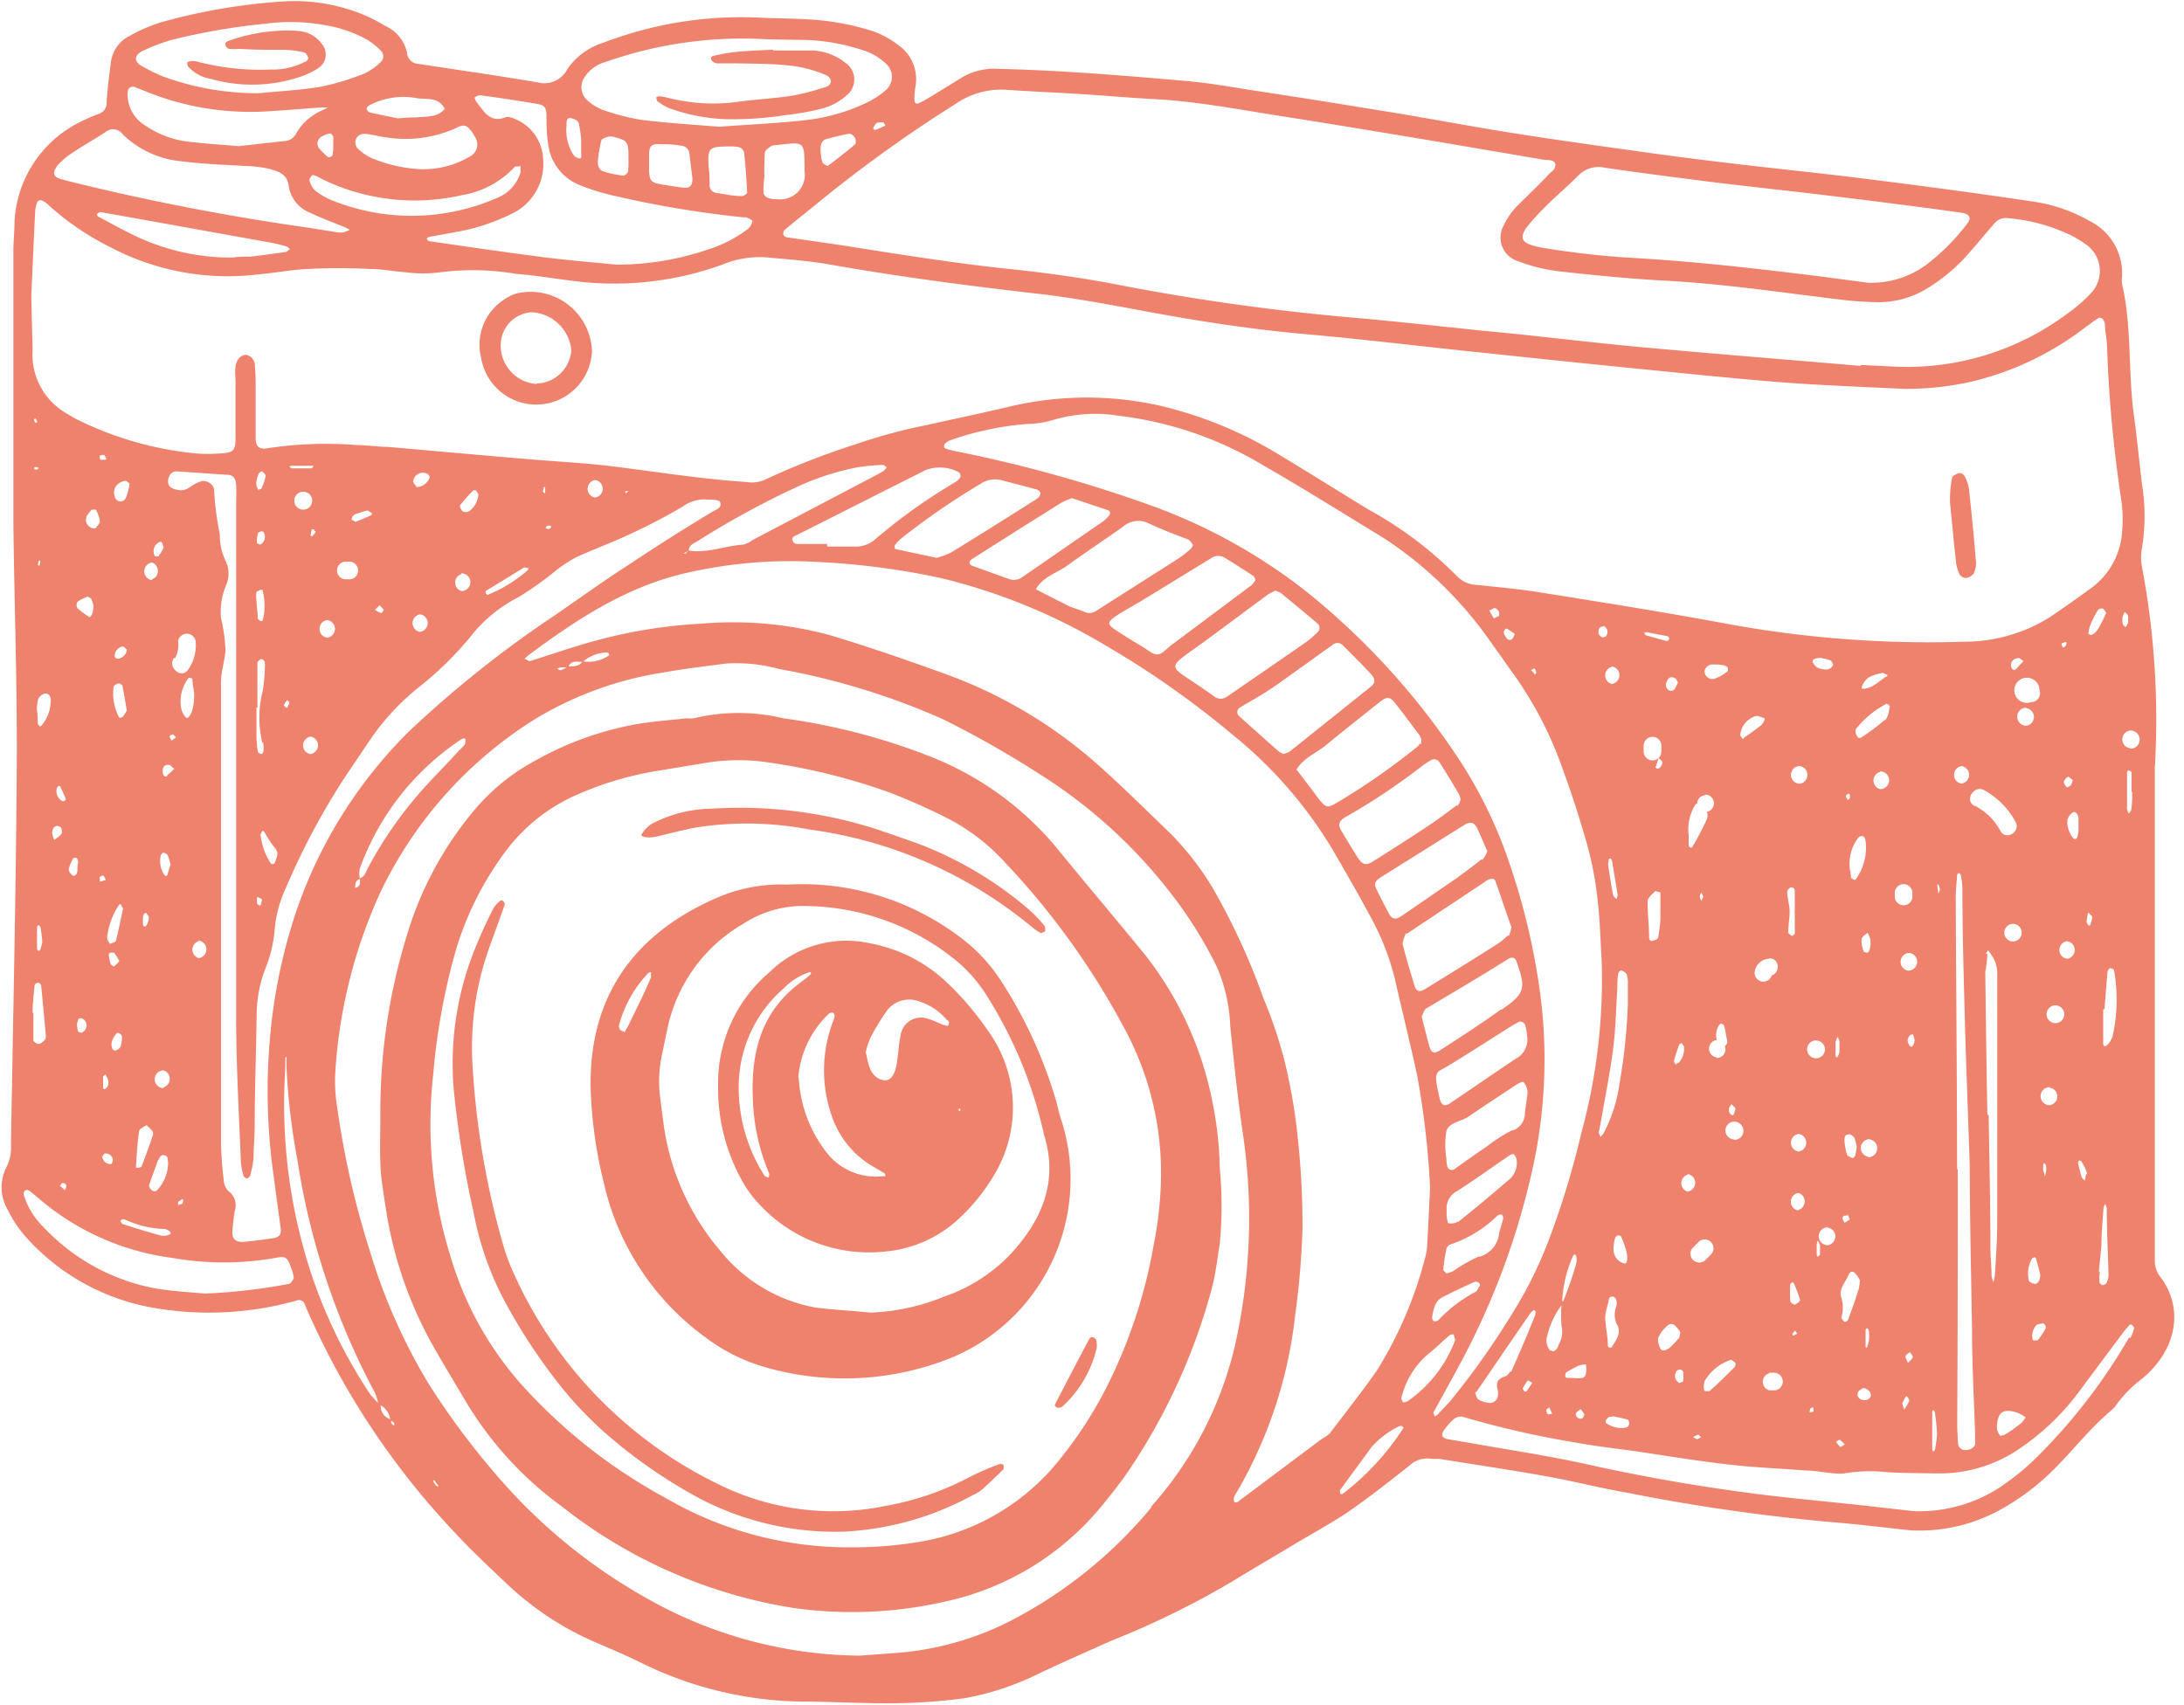 <?xml version="1.0" encoding="UTF-8" standalone="no"?><svg xmlns="http://www.w3.org/2000/svg" xmlns:xlink="http://www.w3.org/1999/xlink" data-name="Layer 1" fill="#000000" height="105.7" preserveAspectRatio="xMidYMid meet" version="1" viewBox="27.2 47.4 135.4 105.7" width="135.4" zoomAndPan="magnify"><g id="change1_1"><path d="M161.13,126.57a1.58,1.58,0,0,1-.34-1V107.24l0-8.92c0-1.09,0-2.19,0-3.28A51,51,0,0,0,160,82.58a3.18,3.18,0,0,1,0-1.23,12.44,12.44,0,0,0,0-3.9c-.18-1.44-.31-2.9-.51-4.34-.37-2.69-.11-5.43-.73-8.1a1.86,1.86,0,0,1,0-.47,3.62,3.62,0,0,0-2-3.43,9.89,9.89,0,0,0-3.38-1.19q-3-.45-6-.85t-6.05-.77c-2.48-.29-5-.55-7.46-.85-1.76-.21-3.52-.44-5.27-.69-2.58-.36-5.17-.72-7.74-1.13-2.83-.45-5.65-1-8.48-1.44q-3.63-.6-7.26-1.15c-1.39-.21-2.78-.47-4.18-.6-4-.35-7.9-.68-11.87-.77a3.88,3.88,0,0,0-2.21.52l-2,1.23c-.22.13-.45.26-.68.37s-.29-.06-.29-.22a5.12,5.12,0,0,1,.06-.78,2.56,2.56,0,0,0-1.07-2.6,5.42,5.42,0,0,0-1.64-.88,15.83,15.83,0,0,0-2.89-.62c-1.24-.14-2.5-.14-3.75-.18a23.9,23.9,0,0,0-10,1.54,4.2,4.2,0,0,0-2.22,1.63,1.61,1.61,0,0,1-1.84.83c-2.46-.42-4.94-.77-7.41-1.15a.74.74,0,0,1-.7-.71A2.36,2.36,0,0,0,51.07,49a9.88,9.88,0,0,0-1.25-.65,11.21,11.21,0,0,0-5.21-.85,36.89,36.89,0,0,0-7.38,1.27,9.81,9.81,0,0,0-2,.86,2.11,2.11,0,0,0-1.15,1.6c-.11.82-.21,1.65-.27,2.48a.7.7,0,0,1-.44.73A12.32,12.32,0,0,0,32.1,55a7.31,7.31,0,0,0-4,6.12c0,.57-.06,1.15-.07,1.72q0,4.06,0,8.13c0,3,0,6,0,8.92.06,5,.24,10,.21,15-.05,7.83-.23,15.66-.36,23.48a2.67,2.67,0,0,1-.26,1.36,2.74,2.74,0,0,0,.07,2.7,7.45,7.45,0,0,0,1.23,1.8,13.75,13.75,0,0,0,7.67,4.24,20,20,0,0,0,9-.43.37.37,0,0,1,.5.23c.09.19.16.39.25.58a48.27,48.27,0,0,0,8.86,13.37c1.09,1.19,2.27,2.3,3.45,3.41a18.76,18.76,0,0,0,5.6,3.66c.91.39,1.83.78,2.71,1.22a23.26,23.26,0,0,0,10,2.4c1.93,0,3.86.13,5.79.1A35.39,35.39,0,0,0,87,152.7a17.36,17.36,0,0,0,4.73-1.59c1.46-.68,2.94-1.34,4.43-2a53.57,53.57,0,0,0,7.3-3.57c1.29-.79,2.6-1.55,3.89-2.33,1.12-.67,2.27-1.3,3.34-2,1.33-.92,2.61-1.92,3.87-2.92a1.61,1.61,0,0,1,1.42-.43c.16,0,.32,0,.47,0,2.27.37,4.54.7,6.79,1.11,1.64.3,3.26.72,4.9,1a119,119,0,0,0,13.31,1.87c1.4.13,2.8.3,4.2.45a10.35,10.35,0,0,0,5.58-1.29,14.54,14.54,0,0,0,3.24-2.43c1.23-1.21,2.27-2.58,3.59-3.69a1.47,1.47,0,0,0,.32-.34,7.78,7.78,0,0,1,1.63-1.66C162.18,131.08,162.6,128.5,161.13,126.57Zm-2-41a1.08,1.08,0,0,1,0,.3.4.4,0,0,1,0,.16,2.2,2.2,0,0,1-.15.26c-.07-.07-.17-.13-.18-.2a1.42,1.42,0,0,1,0-.46,1,1,0,0,1,.13-.28A1.07,1.07,0,0,1,159.11,85.54ZM126.69,57.8c2.22.32,4.44.61,6.67.89,2.43.3,4.86.55,7.3.85,2.12.25,4.24.53,6.35.8l1.86.26c.43.07.56.34.31.64a13.23,13.23,0,0,1-2.52,2.55A5.74,5.74,0,0,1,143,64.93l-2.94-.39c-3.94-.49-7.87-.94-11.83-1.16a52.33,52.33,0,0,1-5.28-.6c-1.61-.26-1.74-.65-.64-1.83.88-1,1.87-1.8,2.8-2.72A1.73,1.73,0,0,1,126.69,57.8ZM86.4,53.87a5,5,0,0,1,3.23-.9c1.56.11,3.13.17,4.69.27s3,.23,4.52.31c2.67.15,5.28.66,7.91,1.07,3.09.48,6.18,1,9.26,1.51L123,57.32c.24,0,.61,0,.63.29s-.25.43-.42.61c-.64.69-1.33,1.33-2,2a4.5,4.5,0,0,0-.79,1.16,1.53,1.53,0,0,0,.85,2.2,10.79,10.79,0,0,0,2.56.64c2.23.25,4.47.47,6.71.59,3.65.2,7.26.75,10.88,1.18.73.09,1.46.13,2.19.15a5.79,5.79,0,0,0,3.12-.89,10.9,10.9,0,0,0,2.6-2.23c.52-.58,1-1.18,1.53-1.78a.9.9,0,0,1,.84-.31A11.09,11.09,0,0,1,155.61,62a7.22,7.22,0,0,1,.93.57,2,2,0,0,1,.3,3,9.21,9.21,0,0,1-1.41,1.23,16.61,16.61,0,0,1-11,3.32l-1.87-.09v.06c-4.62-.4-9.25-.76-13.88-1.19-3.22-.3-6.43-.71-9.64-1-2.44-.26-4.88-.52-7.32-.75a140.77,140.77,0,0,1-14.72-2c-2.34-.47-4.73-.81-7.11-1.06-3.32-.34-6.62-.87-9.92-1.39-1.33-.21-2.68-.39-4-.59a.3.3,0,0,1-.21-.17.36.36,0,0,1,.08-.28c.6-.5,1.22-1,1.82-1.48A84.89,84.89,0,0,1,86.4,53.87Zm-11.78,3c0-.15.23-.29.38-.41a.6.6,0,0,1,.3-.06c1.81-.2,1.76-.29,1.78,1.47,0,0,0,.1,0,.15a1.52,1.52,0,0,1-1.69,1.73,1.35,1.35,0,0,1-.6-.09.42.42,0,0,1-.26-.31,8.18,8.18,0,0,1,.06-1A14.85,14.85,0,0,1,74.62,56.85ZM78.51,56c.45-.12.9-.23,1.35-.31.11,0,.28.13.34.25s.09.36,0,.42c-.54.46-1.11.9-1.68,1.33,0,0-.29-.11-.33-.22a1.61,1.61,0,0,1-.09-.46C78,56.34,78.16,56.07,78.51,56Zm2.81-.63c.07-.12.13-.28.23-.34A.92.92,0,0,1,82,55s0,.07.1.19c-.22.1-.42.19-.64.27C81.4,55.45,81.32,55.36,81.32,55.34ZM63.4,52.25a2.26,2.26,0,0,1,1.32-1,25.56,25.56,0,0,1,9.5-1.44c1,.05,2,.05,3,.07a12.5,12.5,0,0,1,3.37.6,3.66,3.66,0,0,1,1.6.93A1.08,1.08,0,0,1,82.1,53a4.94,4.94,0,0,1-1.16.76,11.66,11.66,0,0,1-3.73,1.08c-1.71.2-3.42.27-5.43.42-1.42-.12-3.13-.22-4.83-.43a13.57,13.57,0,0,1-2.41-.63,3.07,3.07,0,0,1-.92-.57A1.09,1.09,0,0,1,63.4,52.25Zm10.12,7.08c0,.07-.21.24-.32.23-.52,0-1-.11-1.54-.19a.49.49,0,0,1-.47-.52c0-.36,0-.73-.06-1.09-.06-1.21,0-1.27,1.3-1.28a2.54,2.54,0,0,1,.61.05.47.47,0,0,1,.29.31C73.42,57.67,73.48,58.5,73.52,59.33Zm-3.39-.86c0,.4-.13.61-.51.57s-1-.13-1.53-.23-.62-.21-.65-.85c0-.31,0-.62,0-.93,0-.59.15-.73.74-.69l.31,0c.31,0,.62.05.92.09a.55.55,0,0,1,.53.47C70,57.44,70.07,58,70.13,58.47Zm-4-.44c0,.11-.22.28-.3.26A6.56,6.56,0,0,1,64.52,58a.63.63,0,0,1-.26-.51,7.74,7.74,0,0,1,.21-1.35c0-.13.3-.23.47-.27a.91.91,0,0,1,.45.06c.64.16.75.29.77.93,0,.15,0,.31,0,.46h0A4.79,4.79,0,0,1,66.14,58Zm-3.81-2.9c0-.17,0-.48.3-.4s.43.19.47.34a7.93,7.93,0,0,1,.14,1c0,.44,0,.65,0,.85s.06.35-.18.29a.6.6,0,0,1-.34-.27A2.85,2.85,0,0,1,62.33,55.13ZM57,53.31c1.19.16,2.37.34,3.55.54.4.07.51.24.53.65,0,.57,0,1.15.09,1.71a3.15,3.15,0,0,0,2.08,2.71,13.49,13.49,0,0,0,2.08.63,64,64,0,0,0,8,1.33.41.41,0,0,1,.16,0c.13.07.37.18.36.21a.9.9,0,0,1-.26.49,8.09,8.09,0,0,1-2.49,1.29,17.68,17.68,0,0,1-5.69.94c-1.5-.15-3-.27-4.5-.46-2.38-.31-4.75-.65-7.12-1-.06,0-.1-.11-.14-.17a1.48,1.48,0,0,1,.13-.08,1.45,1.45,0,0,1,.3-.06l1.54-.28a12.67,12.67,0,0,0,3.25-1.08,3.41,3.41,0,0,0,2-3.44,2.8,2.8,0,0,0-2.13-2.59s-.11,0-.15,0c-1,.43-1.38-.34-1.85-.93a1.11,1.11,0,0,1-.12-.27C56.69,53.4,56.83,53.29,57,53.31ZM47.8,57.07s-.2.11-.24.08a3,3,0,0,1-.62-.62.49.49,0,0,1,.2-.66,1.52,1.52,0,0,1,.55-.2s.16.13.17.2,0,.4,0,.77A2.53,2.53,0,0,1,47.8,57.07Zm-.64,1.43a13.09,13.09,0,0,0,8.68,1,5.75,5.75,0,0,0,3.26-1.74c.07-.07.24,0,.36-.08a1.69,1.69,0,0,1,0,.45A2.46,2.46,0,0,1,58,59.68a13.21,13.21,0,0,1-10.2.15,4.39,4.39,0,0,1-1.07-.62,1.32,1.32,0,0,1-.35-.66c0-.08.17-.31.22-.3A2.2,2.2,0,0,1,47.16,58.5Zm9.25-3c.08.13.17.26.24.4a.83.83,0,0,1-.31,1.2,5.65,5.65,0,0,1-3.06.79,8.89,8.89,0,0,1-3.07-.7,3,3,0,0,1-.87-.62.61.61,0,0,1-.07-.56.58.58,0,0,1,.45-.31c.47,0,.92.16,1.38.21a7.57,7.57,0,0,0,4.54-.65C56,55.11,56.18,55.2,56.41,55.53ZM53,53.48c.61.11,1.39-.11,1.77.67-.46.56-1.13.45-1.74.53-.25,0-.52,0-1.15.06-.35-.07-1.06-.21-1.77-.37a.31.31,0,0,1-.18-.23c0-.07.1-.18.19-.22A4.51,4.51,0,0,1,53,53.48Zm-17-2.9a11.67,11.67,0,0,1,1.89-.72,41.06,41.06,0,0,1,5.84-1,12,12,0,0,1,3.74.12,8,8,0,0,1,2.49.88,4.61,4.61,0,0,1,.85.68.48.48,0,0,1,0,.7,3.7,3.7,0,0,1-1,.71,15.65,15.65,0,0,1-2.68.82c-1.28.22-2.58.28-3.88.41a17,17,0,0,1-6-1.06A11.32,11.32,0,0,1,36,51.5C35.5,51.24,35.51,50.83,36,50.58Zm-.4,2.24c.29.1.58.23.87.34a17.18,17.18,0,0,0,7,1.16c1.2-.06,2.39-.17,3.58-.25a3.55,3.55,0,0,1,.46,0l-.35.18a3.37,3.37,0,0,0-1.6,1.43.85.85,0,0,1-.75.47L42,56.46c-1.27-.1-2.15-.16-3-.26a6,6,0,0,1-2.77-1,2.26,2.26,0,0,1-1.12-1.93C35.08,52.88,35.28,52.69,35.64,52.82Zm-4.92,4.94A4.31,4.31,0,0,1,31.5,57c.73-.5,1.5-.93,2.24-1.41a.73.73,0,0,1,1.08.15,6,6,0,0,0,3.63,1.66c1.29.17,2.6.21,3.9.29a7.43,7.43,0,0,1,1.54.18c.64.18,1.13.33,1.22,1.13a2.12,2.12,0,0,0,1.36,1.61c.7.34,1.44.6,2.16.9a2.07,2.07,0,0,1,.25.15c-.13.05-.25.11-.38.15a1.79,1.79,0,0,1-.36,0l-1.81-.29a147.42,147.42,0,0,1-14.57-2.81c-.31-.08-.61-.15-.91-.25S30.43,58.08,30.72,57.76Zm14.46,5.11c-.07.05-.14.14-.21.15-.72.1-1.45.21-2.17.29-.41,0-.83,0-1.11.06a13.78,13.78,0,0,1-5.89-1.26c-.84-.39-1.66-.85-2.49-1.29,0,0-.08-.12-.07-.13s.16-.15.23-.14l2.14.38,8.45,1.52a9.08,9.08,0,0,1,.9.22C45.05,62.69,45.11,62.8,45.18,62.87Zm-16,2.88c.09-2,.16-3.63.24-5.24a2,2,0,0,1,.14-.6.25.25,0,0,1,.25-.09,1.08,1.08,0,0,1,.39.25,16.66,16.66,0,0,0,3.85,2.64,15.61,15.61,0,0,0,9.24,1.7c1-.09,2-.28,3-.33,1.3-.07,2.61-.07,3.91,0,.73,0,1.45.15,2.18.2a8.39,8.39,0,0,0,2.18,0,15.88,15.88,0,0,1,4.67.1c1.14.09,2.27.28,3.41.42a19.63,19.63,0,0,0,9.4-1,6.06,6.06,0,0,1,2.75-.44c1.35.13,2.71.22,4,.46,4.26.75,8.55,1.31,12.85,1.8,2.07.24,4.13.62,6.18,1,3.43.65,6.88,1.19,10.37,1.5s7.05.74,10.58,1.11,7,.74,10.58,1.09c2.8.28,5.61.57,8.41.79,2.5.19,5,.28,7.5.4a18.25,18.25,0,0,0,4.35-.48,18.69,18.69,0,0,0,7-3.4c.25-.17.5-.37.76-.53,0,0,.19,0,.25.11a.65.65,0,0,1,.12.28c0,.47.12.94.13,1.4a81.61,81.61,0,0,0,.88,9.5,8.38,8.38,0,0,1,.06,1.87,4.71,4.71,0,0,1-1.93,3.61c-.85.61-1.69,1.22-2.56,1.8A10,10,0,0,1,149,87.19a69.19,69.19,0,0,1-14.79-1.12c-3.8-.71-7.61-1.31-11.42-1.92-1.34-.22-2.69-.34-4-.48a1.8,1.8,0,0,1-1.25-.53A23.74,23.74,0,0,0,112.05,79c-1.92-1.17-3.82-2.37-5.74-3.52a25.21,25.21,0,0,0-7.22-2.93,20.71,20.71,0,0,0-9.46.1c-1.68.39-3.36.75-5,1.11A34.09,34.09,0,0,0,80.09,75a46.83,46.83,0,0,0-5.52,2.17,2,2,0,0,1-1.07.12c-2.86-.19-5.69-.65-8.54-1-1.71-.2-3.43-.28-5.15-.43-2.86-.24-5.71-.5-8.57-.75C50.62,75.11,50,75,49.37,75a24,24,0,0,0-5.62.2c-.46.08-.69-.11-.7-.59,0-1,0-2.09,0-3.13,0-.47,0-.94-.05-1.4a.67.67,0,0,0-.54-.68c-.31,0-.61.29-.66.74s0,.62,0,.93v2.51c0,.31,0,.63,0,.94,0,.85-.12.95-1,1a9.35,9.35,0,0,1-1.4,0A21.08,21.08,0,0,1,32,73.42c-.24-.11-.45-.26-.68-.39a4.2,4.2,0,0,1-2.1-3.92Zm127.53,21a1.94,1.94,0,0,1,.17-.71,5.8,5.8,0,0,1,.43-.82.33.33,0,0,1,.28-.09c.07,0,.12.13.23.26a8.89,8.89,0,0,1-.46.93C157.11,86.71,156.74,86.89,156.74,86.7Zm.24,17.47c0,.18-.06.33-.1.47s-.07.07-.1.1-.15-.17-.15-.26a3.53,3.53,0,0,1,.1-.55Zm.41,22.08c.05-.57.11-1.13.16-1.69h0c0-.77.08-1.54.13-2.31a1.09,1.09,0,0,1,.1-.25.79.79,0,0,1,.1.28c0,1.39.08,2.78.11,4.17a1.11,1.11,0,0,1-.12.44.3.3,0,0,1-.23.14.25.25,0,0,1-.21-.16A3.11,3.11,0,0,1,157.39,126.25Zm.49-14.09a.14.14,0,0,1-.14.06.17.17,0,0,1-.08-.12v-2.17h.08c.06-.77.12-1.55.19-2.32a.31.31,0,0,1,.16-.23c.07,0,.23.07.24.12a10.41,10.41,0,0,1-.1,4.16A1.62,1.62,0,0,1,157.88,112.16Zm-1.28,8-.08.4c-.07-.08-.17-.15-.2-.24-.09-.28-.15-.57-.22-.86,0,0,0-.08.05-.13s.17,0,.19.1C156.45,119.74,156.54,120,156.6,120.2Zm-8-.31c0-5.63-.06-11.26-.08-16.89,0-.46.06-.92.09-1.39,0,0,.08-.09.11-.08a.18.18,0,0,1,.11.1,6.31,6.31,0,0,1,.1.76c0,2.71.08,5.42.15,8.13.08,2.92.2,5.83.31,9.26,0,3,.08,6.58.14,10.12,0,2.14.12,4.27.19,6.41,0,.21,0,.41,0,.62s-.36.39-.62.37a.42.42,0,0,1-.43-.36q-.06-.7-.06-1.41C148.57,130.32,148.58,125.1,148.57,119.89Zm.27-25a.55.55,0,0,1,0,1.09A.55.55,0,0,1,148.84,94.9Zm.81,2.47c-.63-.33-.07-1.27.55-1a4.84,4.84,0,0,1,2,2c.33.62-.61,1.17-.94.55A3.79,3.79,0,0,0,149.65,97.37Zm3.53-6.44a.78.78,0,1,1,.5-.73A.54.54,0,0,1,153.18,90.93Zm-1-2s-.13,0-.14,0a.49.49,0,0,1-.13-.26c0-.31.21-.44.48-.47.07,0,.15.09.3.19Zm-.13,16.85a.55.55,0,0,1,0-1.1A.55.55,0,0,1,152.09,105.77Zm-1.68.77c0-.08.08-.15.12-.23a2.27,2.27,0,0,1,.18.25,2,2,0,0,1,.39,1.32c0,.15,0,.31,0,.46q0,7.41,0,14.82c0,1.09-.08,2.18-.14,3.27a2.26,2.26,0,0,1-.1.45,1.66,1.66,0,0,1-.11-.38c0-.52-.06-1-.07-1.56,0-2.81-.07-5.62-.11-8.42h-.08q-.08-4.45-.13-8.89C150.36,107.26,150.39,106.9,150.41,106.54ZM152.28,135a2.26,2.26,0,0,1,.5.28,2.24,2.24,0,0,1-.28.37c-.29.23-.58.44-.89.64-.12.08-.36.17-.42.12A1.2,1.2,0,0,1,151,136C151,135,151.35,134.68,152.28,135Zm.54-43.69a.55.55,0,0,1,0,1.09A.55.55,0,0,1,152.82,91.28Zm.38,34.12a.21.21,0,0,1,.13-.07.13.13,0,0,1,.1.09c.11.39.21.78.26,1,0,.37-.19.6-.38.55s-.32-.13-.34-.23A1.92,1.92,0,0,1,153.2,125.4Zm.29,4.12c.06-.06.18-.05.33-.09s.24.24.21.29a4.75,4.75,0,0,1-.5.76s-.17,0-.25,0-.07-.09-.08-.13A1,1,0,0,1,153.49,129.52Zm.48-9.17c0-.15-.07-.3-.1-.44a.86.86,0,0,1,0-.16s0-.1,0-.15l.06-.14c0,.06.11.11.12.18a1.84,1.84,0,0,1,0,.37Zm.3-5.54a.55.55,0,0,1,0,1.09A.55.55,0,0,1,154.27,114.81Zm.36-4a.55.55,0,0,1,0-1.1A.55.55,0,0,1,154.63,110.84Zm.72-5.08a.55.55,0,0,1,0,1.09A.55.55,0,0,1,155.35,105.76Zm-.27-18.2c0-.08-.1-.19-.07-.24s.15-.08.24-.11.07.18,0,.25S155.16,87.53,155.08,87.56Zm.36,8s.18.14.26.21a1.1,1.1,0,0,1-.12.33c-.06.06-.23.13-.26.11s-.19-.25-.17-.34A.55.55,0,0,1,155.44,95.55Zm.43,3.87a.22.22,0,0,1-.14-.06,1.59,1.59,0,0,1-.36-1.14.86.86,0,0,1,.33-.45c.15-.11.34.09.36.36v.71s0,.25-.09.5A.16.16,0,0,1,155.87,99.42Zm-8.4,3.12a1.2,1.2,0,0,1-.1.28c0-.21-.05-.34-.06-.48s0-.09.05-.13A2.13,2.13,0,0,1,147.47,102.54Zm-.18,33.66c0,.35-.07.71-.12,1.06,0,.05-.06.08-.09.12s-.09-.08-.09-.12c0-.78,0-1.55,0-2.32,0,0,0-.08.08-.12a.35.35,0,0,1,.08.13C147.22,135.36,147.25,135.77,147.29,136.2Zm-1.8-4.29c-.07-.19-.17-.32-.15-.43s.18-.17.27-.25c.06.11.19.22.17.32S145.63,131.75,145.49,131.91Zm.07,2.37a3.86,3.86,0,0,1-.31.51l-.12-.38c.07-.14.13-.27.2-.39s.12,0,.13,0S145.59,134.22,145.56,134.28Zm.19-22c-.09.1-.32-.23-.28-.44a.62.62,0,0,1,.14-.25.54.54,0,0,1,.19-.07,1.86,1.86,0,0,1,.1.39A.61.61,0,0,1,145.75,112.28Zm-.17-4.7a.55.55,0,0,1,0-1.1A.55.55,0,0,1,145.58,107.58Zm-.91-4.53v-.36a.55.55,0,0,1,1.09,0v.36A.55.55,0,0,1,144.67,103.05Zm-4.88,8.86a.55.55,0,0,1,0,1.1A.55.55,0,0,1,139.79,111.91Zm-.15,23-.25.06a1.09,1.09,0,0,1,.05-.26s.09,0,.13-.07S139.62,134.81,139.64,134.9Zm.52-46.7a1.75,1.75,0,0,1,.47.11c.1,0,.24.25.21.31a.49.49,0,0,1-.33.27,1.43,1.43,0,0,1-.61-.1.78.78,0,0,1-.3-.32C139.5,88.31,139.72,88.17,140.16,88.2Zm-.26,36.11a1.58,1.58,0,0,1,.13.26,2,2,0,0,1,0,.36,1.67,1.67,0,0,1,0,.24c0,.06-.09.09-.14.14a.75.75,0,0,1-.06-.13c0-.2,0-.4,0-.6A.84.84,0,0,1,139.9,124.31Zm.61-.81a.55.55,0,0,1,0,1.09A.55.55,0,0,1,140.51,123.5Zm.52-11.56a.89.89,0,0,1,.09-.26,1,1,0,0,1,.12.26c0,.14,0,.3,0,.49s0,.25-.07.39-.06.08-.09.12-.08-.08-.09-.12C141,112.53,141,112.23,141,111.94Zm.25,24.74a1.21,1.21,0,0,1,.29.27c-.14.07-.26.17-.28.15a2,2,0,0,1-.26-.32C141.12,136.74,141.23,136.65,141.28,136.68Zm.08-7.61a2.19,2.19,0,0,0,0-1.22c-.18-.49.19-.89.39-1.3.07-.14.15-.46.43-.25a1.9,1.9,0,0,1,.33.47,4.51,4.51,0,0,1-.07.51q-.31,1-.66,1.92c0,.07-.2.17-.23.15S141.35,129.15,141.36,129.07Zm1.22-27.72a5.64,5.64,0,0,1-.31.53s-.1.08-.12.06-.18-.08-.2-.15c0-.25-.06-.51-.06-.46a2.67,2.67,0,0,1,.51-2,.33.33,0,0,1,.26-.11.28.28,0,0,1,.18.2A3.23,3.23,0,0,1,142.58,101.35Zm.41,3.87c.06.13.12.26.17.39a3,3,0,0,1,0,.33s0,.22-.09.42c0,0-.06.1-.08.09s-.24,0-.26-.11a1.66,1.66,0,0,1-.12-.72C142.63,105.47,142.86,105.35,143,105.22ZM141.73,97c0-.09-.1-.17-.09-.25s.11-.1.17-.14.09.16.08.24S141.78,97,141.73,97Zm.1,20.72a.51.51,0,0,1,.34.25,2.27,2.27,0,0,1,.14.54,4.34,4.34,0,0,1-.08.48c0,.09-.14.23-.17.22s-.31-.11-.35-.21a3.69,3.69,0,0,1-.16-.88C141.54,118,141.55,117.71,141.83,117.75Zm-.12,5c.07,0,.1.16.18.29l-.33.21a.79.79,0,0,1-.13-.26C141.42,122.86,141.51,122.72,141.71,122.79Zm.68,11c.06-.11.22-.18.3-.25.32,0,.56.32.48.54a.43.43,0,0,1-.34.21C142.51,134.23,142.28,134,142.39,133.75Zm.47-2.9c0-.3,0-.61,0-.91,0-.05,0-.09.07-.14s.13.12.14.19a3.77,3.77,0,0,1,0,.51c0,.11-.06.26-.1.41s-.08.06-.1.05S142.86,130.89,142.86,130.85Zm.18-11.69a.55.55,0,0,1,0-1.09A.55.55,0,0,1,143,119.16Zm.73-23.9a.55.55,0,0,1,0,1.1A.55.55,0,0,1,143.77,95.26Zm.28-3.19a13.72,13.72,0,0,1-1.49,1.11s-.1,0-.15,0a.92.92,0,0,1-.15-.25.43.43,0,0,1,0-.3,6,6,0,0,1,1.91-1.57s.2.12.19.15C144.3,91.52,144.26,91.89,144.05,92.07ZM142.62,90a1.28,1.28,0,0,1,.42-.59,2.78,2.78,0,0,1,.87-.28c.08,0,.18.07.27.1s0,.11-.08.14c-.25.18-.49.37-.75.54C142.92,90.15,142.54,90.16,142.62,90Zm-4.1,38.3a.41.41,0,0,1-.33-.21,9.55,9.55,0,0,1,0-1.07s.07-.06.1-.09.12,0,.14.08a9.25,9.25,0,0,1,.37,1C138.82,128.05,138.63,128.24,138.52,128.26Zm.1,1.8-.25.12s-.07-.1-.05-.12a1.62,1.62,0,0,1,.18-.19Zm.08-7.64a.55.55,0,0,1,0-1.09A.55.55,0,0,1,138.7,122.42ZM138,102.68c0-.08.1-.18.18-.24s.29,0,.29.19c0,.42,0,.83,0,1.25h0c0,.46,0,.93,0,1.39,0,.06-.13.17-.18.16s-.15-.11-.22-.18a.27.27,0,0,1,0-.15c0-.41.09-.81.08-1.22S138,103.08,138,102.68Zm.71,16.12a.55.55,0,0,1,0-1.09A.55.55,0,0,1,138.7,118.8Zm0-22.81a.55.55,0,0,1,0-1.09A.55.55,0,0,1,138.7,96Zm-6.54,28.76.36-.37a.55.55,0,0,1,.77.78l-.36.36A.54.54,0,0,1,132.16,124.75Zm.5,11.77-.25.12-.26-.12a1.2,1.2,0,0,1,.32-.16C132.52,136.36,132.6,136.46,132.66,136.52ZM131,90.16a.27.27,0,0,1-.26.07.37.37,0,0,1-.23-.5c.06-.2.18-.4.43-.32s.19.19.29.3A3.1,3.1,0,0,1,131,90.16Zm.31,22s.12-.09.13-.08.15.14.16.22a1.26,1.26,0,0,1-.33,1s-.09,0-.14.08-.16-.15-.15-.2C131.07,112.82,131.19,112.48,131.31,112.15Zm-.66-25.08a.24.24,0,0,1-.13.07l-1.32-.37s0-.08-.08-.12a.42.42,0,0,1,.14-.06l1.34.25s.06.08.09.12A.21.21,0,0,1,130.65,87.07Zm-.45,6.57V94a.55.55,0,0,1-1.1,0v-.36A.55.55,0,0,1,130.2,93.64Zm.06,1c0,.21-.18.45-.32.4s-.1-.07-.09-.1.11-.33.18-.55C130.16,94.54,130.25,94.59,130.26,94.65Zm-.47,8s.34.06.35.1c0,.41,0,.83,0,1.61,0,.15-.05.66-.14,1.17,0,.09-.22.17-.35.21s-.21-.1-.21-.17c0-.77-.11-1.55-.09-2.33C129.36,103.08,129.61,102.86,129.79,102.69Zm.25,27.64a1.73,1.73,0,0,1,.45-.61c.14-.16.34-.26.53-.11a2.16,2.16,0,0,1,.35.42,1.12,1.12,0,0,1-.07.36,6.89,6.89,0,0,1-.52.56c-.27.26-.57.3-.65.09A1.18,1.18,0,0,1,130,130.33Zm1.07,2.15a.35.35,0,0,1,.25-.12.25.25,0,0,1,.19.15,2.25,2.25,0,0,1,0,.58s-.14.07-.22.11A.48.48,0,0,1,131.11,132.48Zm.71-12.24a.55.55,0,0,1,0,1.09A.55.55,0,0,1,131.82,120.24Zm1.81-7.23a.55.55,0,0,1,0-1.09,1.27,1.27,0,0,1,.07-.79.5.5,0,0,1,.2-.23s.18.08.19.14c.08.3.12.61.18.88s-.08.29-.13.41A.53.53,0,0,1,133.63,113Zm.62-23.91a2.45,2.45,0,0,1-.77.43.48.48,0,0,1-.59-.36c-.07-.22.15-.49.42-.53l.34,0a2.45,2.45,0,0,1,.43.06.35.35,0,0,1,.24.16A.29.29,0,0,1,134.25,89.1Zm-1.34,7.61a.54.54,0,0,1,.11,1.07.59.59,0,0,1,0,.45,15.39,15.39,0,0,1-.92,1.75.14.14,0,0,1-.12,0,.22.22,0,0,1-.09-.12c0-.26,0-.51,0-.64a2.94,2.94,0,0,1,.41-1.88.27.27,0,0,1,.12-.07A.52.52,0,0,1,132.91,96.71ZM132.8,103l-.12.26a.74.74,0,0,1-.1-.27.66.66,0,0,1,.1-.25Zm.07,30.05a3,3,0,0,1,1.65-1.34s.16.1.24.17,0,.23,0,.27c-.52.52-1,1-1.58,1.51,0,0-.18,0-.26,0a.15.15,0,0,1-.08-.12A1.14,1.14,0,0,1,132.87,133.08Zm1.85-15a.55.55,0,0,1,0-1.1A.55.55,0,0,1,134.72,118.08Zm-.33-1.94a1.11,1.11,0,0,1,.16-.24l.25.25a2.44,2.44,0,0,1-.1.34s-.08.11-.09.1a.49.49,0,0,1-.19-.15A.51.51,0,0,1,134.39,116.14Zm.83-22.92c-.05-.08-.15-.17-.13-.24a1.36,1.36,0,0,1,1-1.16c.16,0,.35.1.53.16a1.2,1.2,0,0,1-.2.39c-.36.29-.73.55-1.11.81C135.33,93.21,135.27,93.21,135.22,93.22Zm1.67,13.63c.65,0,.69.89.15,1.06a.54.54,0,0,1-.51.39.55.55,0,0,1-.55-.54A.93.93,0,0,1,136.89,106.85Zm0,25.7h.36a.55.55,0,0,1,0,1.09h-.36A.55.55,0,0,1,136.89,132.55Zm-9.77-43.8a.55.55,0,0,1,0,1.09A.55.55,0,0,1,127.12,88.75Zm-.82-2.08c0-.2,0-.38.36-.42.06.07.17.16.19.27s0,.43-.26.42C126.49,86.94,126.33,86.78,126.3,86.67Zm1.19,16.23a.86.86,0,0,1-.08.28c-.08-.09-.19-.17-.21-.27-.11-.6-.2-1.2-.27-1.62s0-.38,0-.48,0-.09.06-.14.14.08.15.14C127.26,101.5,127.38,102.2,127.49,102.9Zm-.28,9.53c.16-1.23.18-2.48.26-3.72,0-.31,0-.62.06-.93,0-.07.15-.2.19-.18s.29.13.33.24a1.73,1.73,0,0,1,.07.61c0,.41,0,.83,0,1.25a35.67,35.67,0,0,1-.52,4.94,9.35,9.35,0,0,1-1,3.09,1.75,1.75,0,0,1-.19.2c0-.1-.1-.2-.09-.29s.08-.4.12-.61C126.7,115.5,127,114,127.21,112.43Zm.25,17.13c.29.56-.1,1-.35,1.42a.14.14,0,0,1-.14,0,.14.14,0,0,1-.09-.11c0-.46-.09-.93-.15-1.49s.14-.94.23-1.45a.26.26,0,0,1,.23-.11.36.36,0,0,1,.21.19.87.87,0,0,1,0,.45A1.39,1.39,0,0,0,127.46,129.56Zm-.22-4.55a2.22,2.22,0,0,1,.11-.87s.08-.07.12-.1.21,0,.24.08a5.62,5.62,0,0,1,.27.72c.17.5.12,1-.08.93A.88.88,0,0,1,127.24,125Zm-.34,10.3a1.42,1.42,0,0,1,.37-.05c.23.05.53.11.83.19.06,0,.11.17.1.25a.29.29,0,0,1-.15.24,1.6,1.6,0,0,1-1.3-.29s0-.1,0-.13A.53.53,0,0,1,126.9,135.31Zm-4.45-46.17-.08.12-.26-.29c.08,0,.2-.11.23-.09A.76.76,0,0,1,122.45,89.14Zm-1.33-2.4c-.09.17-.12.29-.19.33a.25.25,0,0,1-.26,0,1.07,1.07,0,0,1-.24-.38c0-.06,0-.17.1-.25s.11,0,.15,0Zm-1-1.1c-.08,0-.28.15-.31.12a3,3,0,0,1-.28-.49c.12,0,.25-.16.36-.13S120.24,85.33,120.11,85.64Zm-1.21,39.69a9.07,9.07,0,0,0-1.62.92,2.59,2.59,0,0,1-.42.14c-.08-.09-.19-.17-.19-.23a10.42,10.42,0,0,1,.18-1.23c0-.13.16-.32.27-.34a7.56,7.56,0,0,0,2.89-1.77.35.35,0,0,1,.28-.08.29.29,0,0,1,.09.26c-.07.31-.18.6-.25.9A1.68,1.68,0,0,1,118.9,125.33Zm0,1.85c-.06.1-.12.3-.23.35a8.84,8.84,0,0,0-2.31,1.76.33.33,0,0,1-.28.06.29.29,0,0,1-.1-.27,3.1,3.1,0,0,1,.19-.74,1,1,0,0,1,.38-.44c.69-.36,1.39-.68,2.09-1,.06,0,.18,0,.26.1S118.94,127.09,118.94,127.18Zm-1.33-4a.84.84,0,0,1-.57.1c-.06,0-.1-.27-.12-.41a2.17,2.17,0,0,1,0-.38,1.2,1.2,0,0,1,.67-1.22c1.09-.7,2.14-1.46,3.21-2.19.08-.06.25-.11.28-.08a.62.62,0,0,1,.18.37,1.37,1.37,0,0,1-.4,1.14C119.78,121.39,118.7,122.29,117.61,123.16Zm3.37-5.67a10.11,10.11,0,0,0-1.56,1c-.68.46-1.36.94-2,1.4a.29.29,0,0,1-.47-.18,2.49,2.49,0,0,1-.05-.46,5.37,5.37,0,0,1,0-1.7c.18-.57.92-.59,1.38-.91,1-.69,2-1.33,3-2,.12-.08.37-.18.41-.13a1.21,1.21,0,0,1,.23.5,1.05,1.05,0,0,1,0,.31c-.05.36-.11.72-.15,1.08A1.13,1.13,0,0,1,121,117.49Zm.28-4.47c-1.38.92-2.75,1.87-4.13,2.8-.35.23-.54.13-.65-.31-.06-.25-.11-.51-.16-.76-.18-.93.08-.89.62-1.21,1.16-.7,2.29-1.43,3.43-2.15.35-.22.7-.45,1.07-.64a.4.4,0,0,1,.34.19,3.77,3.77,0,0,1,.13.76A1.34,1.34,0,0,1,121.26,113Zm-1-3c-1.22.88-2.49,1.7-3.76,2.52-.37.24-.55.15-.67-.3s-.29-1.11-.46-1.79c.07-.13.13-.42.3-.52,1.68-1,3.38-2,5.08-3.07.22-.13.42-.07.49.15C121.82,108.7,121.75,109,120.3,110Zm.44-4.6a4.46,4.46,0,0,1-.72.58c-1.45.92-2.91,1.82-4.37,2.72-.39.24-.58.17-.7-.23-.25-.84-.51-1.69-.72-2.54,0-.16.08-.37.15-.56s.08-.06.12-.09l4.93-3.28c.18-.12.45-.2.54,0,.36,1,.68,2,1,2.87A1.82,1.82,0,0,1,120.74,105.43Zm-1.63-4.72c-.48.39-1,.77-1.49,1.13l-3.46,2.38c-.36.24-.58.21-.77-.13-.27-.51-.53-1-.78-1.53-.17-.35-.1-.51.29-.76L118,98.54c.34-.21.6-.15.77.2s.42.94.64,1.45A2,2,0,0,1,119.11,100.71Zm-1.54-3.35c-.58.44-1.16.88-1.77,1.28-1.13.75-2.27,1.48-3.42,2.2-.41.26-.63.21-.91-.21s-.72-1.15-1.06-1.73c-.2-.33-.13-.55.21-.78l.14-.08a39.54,39.54,0,0,0,4.67-3.12,6.06,6.06,0,0,1,.53-.35.39.39,0,0,1,.55.11c.42.65.82,1.32,1.22,2a1.31,1.31,0,0,1,.09.33A1.23,1.23,0,0,1,117.57,97.36Zm-2.27-3.83a.91.91,0,0,1-.21.23,41.81,41.81,0,0,1-5,3.47c-.49.28-.6.26-.94-.12l-.1-.12c-.46-.62-.93-1.24-1.4-1.85.41-.71,1.18-1,1.78-1.48,1.12-.92,2.26-1.82,3.4-2.73.41-.32.61-.32.91.06.52.65,1,1.31,1.52,2a1.28,1.28,0,0,1,.13.29A2.33,2.33,0,0,1,115.3,93.53ZM112.16,90q-2.5,2-5,4a1.44,1.44,0,0,1-.41.15,1.85,1.85,0,0,1-.29-.17c-.82-.73-1.64-1.45-2.45-2.19a.32.32,0,0,1,.07-.52c.66-.41,1.36-.78,2-1.22,1.24-.86,2.46-1.76,3.69-2.63a.47.47,0,0,1,.69,0c.59.59,1.18,1.18,1.75,1.79C112.48,89.53,112.48,89.75,112.16,90Zm-3.28-3.4a5.89,5.89,0,0,1-.7.61c-1.62,1.13-3.25,2.24-4.87,3.36a.68.68,0,0,1-.86,0c-3-2.21-3.28-1.39-.19-3.68l3.51-2.6c.16-.11.35-.19.49-.27a2.12,2.12,0,0,1,.35.15c.76.63,1.52,1.25,2.27,1.89A.35.35,0,0,1,108.88,86.6Zm-4.07-2.93-3.37,2.52L99.82,87.4c-.29.21-.57.57-.86.58s-.63-.3-.94-.48c-.49-.3-1-.6-1.46-.91-.79-.5-.79-.58,0-1.11.49-.3,1-.58,1.48-.87l4.25-2.6a.77.77,0,0,1,.88,0c.57.35,1.14.71,1.7,1.08.08,0,.11.16.17.27A2.39,2.39,0,0,1,104.81,83.67ZM101,81.45a6.73,6.73,0,0,1-.74.58q-2.58,1.64-5.15,3.28a.75.75,0,0,1-.74,0L93.5,85l-2.08-1.06c.42-.77,1.28-1,1.93-1.46,1.14-.83,2.32-1.6,3.47-2.42a1.43,1.43,0,0,1,1.59-.21c.81.38,1.64.69,2.45,1,.12.06.19.2.27.29S101.05,81.39,101,81.45ZM96,79.3a1.64,1.64,0,0,1-.43.44l-5,3.45a.89.89,0,0,1-.88.09l-2.19-.79c-.25-.09-.26-.3,0-.45,1.83-1.16,3.67-2.33,5.52-3.48a4.1,4.1,0,0,1,.64-.27l2.3.77A.23.23,0,0,1,96,79.3Zm-4.56-.94c-1.76,1.11-3.51,2.22-5.28,3.3a5.15,5.15,0,0,1-.89.33l-2.58-.55a.3.3,0,0,1,0-.25,2.24,2.24,0,0,1,.43-.44,45.18,45.18,0,0,1,4.87-3.35,1.6,1.6,0,0,1,1.32-.22c.7.19,1.41.36,2.11.56.12,0,.29.17.29.26A.53.53,0,0,1,91.42,78.36ZM86.73,77a1,1,0,0,1-.33.31,35,35,0,0,0-4.93,3.52,1.82,1.82,0,0,1-1.28.46c-.57,0-1.14,0-1.71,0v-.16H76.77c-.14,0-.34,0-.4-.15-.17-.28.12-.35.28-.43,2.64-1.33,5.27-2.66,7.93-4a2.48,2.48,0,0,1,2.09.15A.28.28,0,0,1,86.73,77ZM66.16,82.43c-1.56,1-3.1,2.12-4.65,3.18a68.69,68.69,0,0,0-8.93,7.12,28.76,28.76,0,0,0-7,11.14,33.8,33.8,0,0,0-1.66,8.1,37.31,37.31,0,0,0,.28,8.58c.12,1,.27,2,.4,3,.05.4-.08.57-.49.63-.62.09-1.24.17-1.86.23-.46,0-.67-.19-.64-.67s.08-.83.14-1.24a1.1,1.1,0,0,0-.39-1.25,1,1,0,0,1-.29-.69,23,23,0,0,1-.17-2.34c0-9.5,0-19,0-28.5,0-.69.23-1.33.28-2a10.7,10.7,0,0,0-.28-2,4.31,4.31,0,0,1,.3-2,1.77,1.77,0,0,0,0-1.51,3.66,3.66,0,0,1-.37-1.66,19.61,19.61,0,0,1-.36-2.77c0-.34-.47-.64-.81-.53a2.44,2.44,0,0,0-.68.35.94.94,0,0,1-.88.15c-.27-.07-.49-.19-.48-.52s.22-.62.55-.6l3.12.21c.35,0,.53.22.55.62s0,.94,0,1.41V98.56h0c0,4,0,7.93,0,11.9,0,3,.18,6,.29,8.92a4,4,0,0,0,.16.91.29.29,0,0,0,.22.18c.07,0,.18-.11.2-.19a6.41,6.41,0,0,0,.21-1.06c0-.62.06-1.25.07-1.88,0-2.35.09-4.69.12-7a8.09,8.09,0,0,1,.59-3,8.4,8.4,0,0,0,.54-2.43,7.57,7.57,0,0,1,.66-2.4,44.29,44.29,0,0,1,3.67-6.9c.58-.86,1.16-1.73,1.75-2.59a15,15,0,0,1,3-3.13,21.53,21.53,0,0,0,3-2.95,8.88,8.88,0,0,1,3-2.5,19.8,19.8,0,0,0,2.29-1.62,8.36,8.36,0,0,1,1.3-.86c1.08-.5,2.22-.91,3.3-1.42a37.31,37.31,0,0,0,3.32-1.73,2.27,2.27,0,0,1,1.6-.43c.26,0,.69,0,.72.17.12.38-.3.45-.53.61C69.57,80.21,67.86,81.3,66.16,82.43Zm3.69-.87a1.22,1.22,0,0,1-.15.17s-.09,0-.13,0ZM56,93.59a3.43,3.43,0,0,1-.33.33c-.89,1-1.8,1.87-2.64,2.86a25.05,25.05,0,0,0-3,4.4c-.13.25-.2.57-.53.68a1.85,1.85,0,0,1,0-.58,16.18,16.18,0,0,1,6.24-8c.08-.06.23-.12.28-.09S56.07,93.49,56,93.59Zm-6.78,8.86c0-.22,0-.47.3-.55C49.52,102.15,49.55,102.4,49.22,102.45Zm-17.14,8.12a.26.26,0,0,1,.25,0,.48.48,0,0,1-.07.86.23.23,0,0,1-.22-.08,2.3,2.3,0,0,1-.07-.42A1,1,0,0,1,32.08,110.57ZM32,101.35c0,.29-.2.44-.34.3s-.22-.26-.2-.36a2.54,2.54,0,0,1,.29-.68.28.28,0,0,1,.22,0,.7.7,0,0,1,.08.29C32,101,32,101.2,32,101.35ZM32,85.11a.39.39,0,0,1,0-.39,2.59,2.59,0,0,1,.64-.33s.19.08.22.15A2.07,2.07,0,0,1,33,85a2.92,2.92,0,0,1-.08.46.56.56,0,0,1-.16.21A4.72,4.72,0,0,1,32,85.11Zm.53-5.63a2.41,2.41,0,0,1,.36-.48s.23,0,.25,0a1.94,1.94,0,0,1,.25.72c0,.16-.19.32-.27.44C32.74,80.23,32.4,79.77,32.57,79.48ZM35,78.28a.36.36,0,0,1-.68-.07.8.8,0,0,1,0-.55.83.83,0,0,1,.7-.45c.08.08.22.16.21.21A3.66,3.66,0,0,1,35,78.28Zm.06,9.41c0,.34-.41.62-.65.54,0,0-.08-.07-.1-.11a.6.6,0,0,1,.48-.63C34.91,87.49,35,87.64,35.08,87.69Zm-.49,2.07s.2.09.22.16c.1.5.18,1,.27,1.53a3.14,3.14,0,0,1-.24.39.33.33,0,0,1-.23.06A3.21,3.21,0,0,1,34.24,90C34.26,89.88,34.46,89.8,34.59,89.76Zm0,13.76a.15.15,0,0,1,.13-.06s0,.09.13.26c-.12.58-.26,1.27-.44,2,0,.1-.24.14-.37.21-.07-.13-.19-.26-.18-.39A4.53,4.53,0,0,1,34.57,103.52Zm0,3.51a2.08,2.08,0,0,1-.31.3s-.19-.1-.21-.17a3.71,3.71,0,0,1-.11-.58s.06-.11.09-.11.21,0,.25,0A4.88,4.88,0,0,1,34.6,107Zm-.77,7.81s-.07.09-.11.1-.1-.06-.1-.09c0-.24,0-.47,0-.7,0,0,.07-.07.11-.11s.08.06.1.11A.6.6,0,0,1,33.83,114.84Zm-.38-38.93s-.08-.2-.05-.23a.38.38,0,0,1,.27-.07c.06,0,.09.14.17.28A1.81,1.81,0,0,1,33.45,75.91Zm-.06,25.9a.36.36,0,0,1,.26-.12s.08.14.14.27l-.37.12C33.41,102,33.36,101.87,33.39,101.81Zm.28,17.13a.44.44,0,0,1,.56.38c0,.09-.07.25-.12.26-.31,0-.45-.17-.54-.41C33.54,119.11,33.62,119,33.67,118.94Zm.56-6.45a.69.69,0,0,1-.06-.53,1.55,1.55,0,0,1,.3-.5.16.16,0,0,1,.13,0,.4.4,0,0,1,.18.16.92.92,0,0,1,0,.29,1.35,1.35,0,0,1-.05.29C34.7,112.41,34.31,112.64,34.23,112.49ZM34.8,123c.13,0,.28.08.43.14a6,6,0,0,0,2.11.46c.28,0,.53.26.42.32a.9.9,0,0,1-.55.1c-.8-.21-1.59-.46-2.37-.71-.08,0-.13-.14-.19-.22Zm2.25-41.1s-.22,0-.24,0A.63.63,0,0,1,37.1,81s.11,0,.12,0a3.57,3.57,0,0,1,.13.35C37.27,81.52,37.17,81.7,37.05,81.85Zm.32,18.4a.28.28,0,0,1,.23.13,3.74,3.74,0,0,1,.17.57c-.06.22-.12.41-.18.6a.16.16,0,0,1-.09.12.18.18,0,0,1-.12-.08,1.54,1.54,0,0,1-.22-1.16A.32.32,0,0,1,37.37,100.25Zm-.75-16.93a.55.55,0,0,1,0-1.09A.55.55,0,0,1,36.62,83.32ZM36.25,104a2,2,0,0,1,.17.23,1,1,0,0,1,0,.19,2.62,2.62,0,0,1-.13.35s-.07.09-.11.09a.14.14,0,0,1-.11-.09,3.38,3.38,0,0,1,0-.55C36.09,104.09,36.19,104,36.25,104Zm.06,13.2a1.9,1.9,0,0,1,.35.35.39.39,0,0,1,0,.3c-.22.64-.45,1.28-.69,1.9,0,0-.16.07-.25.07s-.1-.07-.09-.11c.05-.72.09-1.45.19-2.16C35.86,117.37,36.13,117.27,36.31,117.15Zm.7,2.17c.07-.19.17-.41.41-.33s.14.25.2.37a2.49,2.49,0,0,1-.71,1.82.28.28,0,0,1-.27,0c-.1-.08-.22-.24-.2-.33C36.61,120.37,36.82,119.85,37,119.32Zm.33-4.5a.55.55,0,0,1,0-1.1A.55.55,0,0,1,37.34,114.82Zm.23-19.36c-.2.12-.26-.07-.28-.21s0-.43.26-.47.24.11.46.23A2.7,2.7,0,0,1,37.57,95.46Zm.25-2.18c0-.09-.11-.19-.1-.27s.13-.09.2-.13l.2.19Zm.22-5.1a1.65,1.65,0,0,0,.2-1.06.55.55,0,0,1,1.09,0A2.63,2.63,0,0,1,38.81,89C38.34,89.48,37.57,88.7,38,88.18Zm.37,2.95a2.39,2.39,0,0,1,.48-1.74.24.24,0,0,1,.14,0,.14.14,0,0,1,.1.08c0,.31.08.61.1.82s0,.61-.06.87c-.05.44-.33.82-.44.68A1.17,1.17,0,0,1,38.41,91.13ZM38.52,122c0,.06-.15.07-.23.11s-.07-.17,0-.22.14-.09.21-.14S38.55,122,38.52,122Zm1-16.28a.55.55,0,0,1,0,1.09A.55.55,0,0,1,39.51,105.76Zm4-12.28a2.08,2.08,0,0,1,0,.61s-.07.11-.09.11-.23-.07-.24-.12a7,7,0,0,1-.09-.91c0-.62,0-1.24,0-1.86h.06c0-.93,0-1.86,0-2.78,0-.07.12-.15.19-.21s.27.06.27.25a1.63,1.63,0,0,1,0,.31,10.56,10.56,0,0,1-.13,1.39A6.7,6.7,0,0,0,43.47,93.48Zm-.34,9.58c.11.07.25.11.26.16a1.66,1.66,0,0,1-.09.37c-.07,0-.2-.07-.21-.12A2,2,0,0,1,43.13,103.06Zm.22-3.94s0-.09.06-.15.14.08.18.14a6.09,6.09,0,0,0,.58.88c.34.36.1.65,0,1,0,0-.19.06-.22,0A3.93,3.93,0,0,1,43.35,99.12Zm.06-21.45c0,.07-.16.1-.25.15a2.18,2.18,0,0,1-.11-.27.82.82,0,0,1,0-.26,2.29,2.29,0,0,1,.13-.47.4.4,0,0,1,.21-.16c.1.08.24.21.23.3A3,3,0,0,1,43.41,77.67Zm-.13,3.53s-.21-.06-.21-.1a2.3,2.3,0,0,1,.07-.58c0-.07.15-.1.23-.15a.29.29,0,0,1,.12.07A.55.55,0,0,1,43.28,81.2Zm-.18,2.91s.15-.09.24-.1.09,0,.1.09a3.66,3.66,0,0,1,0,1.8s-.09.07-.11.06-.2-.1-.2-.17c0-.3-.05-.61-.07-.94S43.06,84.36,43.1,84.11Zm1.69,7c0-.08.09-.15.14-.23s.17.12.16.16a1.24,1.24,0,0,1-.16.3C44.88,91.23,44.79,91.16,44.79,91.08Zm1.6,2a.55.55,0,0,1,0,1.09A.55.55,0,0,1,46.39,93.09ZM46,77.89A.55.55,0,0,1,46,79,.55.55,0,0,1,46,77.89Zm.55,2.75s-.11,0-.1,0a2.7,2.7,0,0,1,.08-.41.14.14,0,0,1,.14,0s0,.07.08.11S46.65,80.51,46.58,80.64Zm-.06-4.2-1.21,0s-.08-.06-.13-.09.09-.07.14-.07c.25,0,.5,0,.61,0l.6,0a.35.35,0,0,1,.13,0S46.57,76.44,46.52,76.44Zm1,9.41a.55.55,0,0,1,0,1.09A.55.55,0,0,1,47.48,85.85Zm1.44-2.53h-.36a.55.55,0,0,1,0-1.09h.36A.55.55,0,0,1,48.92,83.32ZM49,79.63c0-.11.08-.28.17-.32a6.27,6.27,0,0,1,.81-.26,2.17,2.17,0,0,1,.28.17.17.17,0,0,1-.06.13c-.31.14-.62.28-.94.4C49.22,79.77,49.11,79.67,49,79.63Zm1.43,5.59.31-.29a1.74,1.74,0,0,1,.25.29s-.12.21-.16.2A2.08,2.08,0,0,1,50.46,85.22Zm2.81.27a.55.55,0,0,1,0,1.09A.55.55,0,0,1,53.27,85.49Zm-.43-8.2a.61.61,0,0,1,.87-.52.3.3,0,0,1,.16.23.88.88,0,0,1-.82.6C53,77.51,52.83,77.39,52.84,77.29Zm3,5.66a.55.55,0,0,1,0,1.1A.55.55,0,0,1,55.8,83Zm-.07-4.24a9.94,9.94,0,0,1,.81-.91s.12,0,.15,0a2.5,2.5,0,0,1,.16.24,1.43,1.43,0,0,1-.57,1.06.43.43,0,0,1-.41,0C55.77,79,55.68,78.78,55.73,78.71Zm1.58,5.46a.15.15,0,0,1,0-.13l2.37-1.45c.06,0,.19,0,.28.06a.47.47,0,0,1-.07.12,8.72,8.72,0,0,1-2.48,1.52C57.38,84.24,57.33,84.21,57.31,84.17Zm3.54-6.3a2.61,2.61,0,0,1,.06-.27H61L61,78S60.85,77.91,60.85,77.87ZM61,80.16c.05,0,.08-.14.13-.16a.86.86,0,0,1,.23,0c0,.07,0,.16-.11.19S61.13,80.17,61,80.16Zm3.09-3a.55.55,0,0,1,0,1.09A.55.55,0,0,1,64.13,77.16Zm1.83.75.11-.07.12,0A.91.91,0,0,1,66,78S66,77.94,66,77.91ZM70.37,81a53.46,53.46,0,0,1,6.31-3.44,16.06,16.06,0,0,1,3.71-1.19,13.32,13.32,0,0,1,1.55-.14c.07,0,.15.09.23.14a.87.87,0,0,1-.19.23c-.27.16-.54.31-.82.45l-7.33,3.85a1.48,1.48,0,0,1-.55.27c-1.14.07-2.22.55-3.38.37C69.91,81.22,70.17,81.11,70.37,81ZM30.73,98.61c.09,0,.23.06.26.12s.1.31,0,.4a1.66,1.66,0,0,1-.43.34,2,2,0,0,1-.13-.41C30.46,98.87,30.47,98.66,30.73,98.61Zm0-2.35a.26.26,0,0,1,.09-.12s.1,0,.1,0c.13.27.25.54.37.82,0,0-.07.08-.1.11a.29.29,0,0,1-.13,0A.69.69,0,0,1,30.73,96.26Zm.36,24.49a.28.28,0,0,1,.22.13c0,.08,0,.18-.1.32l-.3-.29C31,120.85,31,120.75,31.09,120.75ZM29.22,110.2c0-.57.07-1.14.13-1.71,0-.06.13-.16.21-.16a.27.27,0,0,1,.19.17c.1,1,.2,2.07.29,3.1a.4.4,0,0,1-.07.29c-.1.11-.24.24-.37.24s-.33-.14-.33-.22c0-.57,0-1.14,0-1.71Zm.34-33.69-.23,0a.82.82,0,0,1,0-.14l.24,0Zm.05,5.64s.09,0,.09.06a2.3,2.3,0,0,1-.06.28l-.09-.06A2.3,2.3,0,0,1,29.61,82.15Zm-.21-8.53a.62.62,0,0,1-.1-.22l.1-.05a1.55,1.55,0,0,1,.12.22Zm.1,31.29s0-.08.07-.13.14.11.15.17a7.88,7.88,0,0,1,.1.83c0,.13-.07.32-.12.51,0,0-.08.08-.1.07s-.1-.06-.1-.1Q29.49,105.59,29.5,104.91Zm.3-12.55a.53.53,0,0,1-.11.09c-.06-.06-.14-.12-.15-.19,0-.25,0-.51-.05-.82a2.51,2.51,0,0,1,.08-.7A.64.64,0,0,1,30,90.4c.24,0,.34.18.35.4A2.47,2.47,0,0,1,29.8,92.36ZM45.16,127a36.24,36.24,0,0,1-5.27.61c-.93-.09-2-.14-3.1-.33a12.67,12.67,0,0,1-6.87-3.77,4.76,4.76,0,0,1-1.24-2,.37.37,0,0,1,.06-.29.3.3,0,0,1,.26,0c.25.19.49.39.72.59a15.83,15.83,0,0,0,8.18,3.59,18.36,18.36,0,0,0,6.36,0c.67-.13.75-.06,1,.65a1.83,1.83,0,0,1,.15.6C45.39,126.74,45.25,126.94,45.16,127Zm5.09,7A31.19,31.19,0,0,1,45.81,124a33.64,33.64,0,0,1-.92-10.39c0-.16,0-.31,0-.47s0-.14.07-.22a.42.42,0,0,1,0,.15c0,.16,0,.31,0,.47a40.89,40.89,0,0,0,.67,5.73,45.06,45.06,0,0,0,4.8,14.46,3,3,0,0,1,.21.66A2.46,2.46,0,0,1,50.25,133.94Zm.56.54a1.19,1.19,0,0,1,.58.86A.85.85,0,0,1,50.81,134.48Zm.65,1.16a.75.75,0,0,1,0-.21.84.84,0,0,1,.18.15s0,.09,0,.14S51.47,135.68,51.46,135.64Zm2.83,3.86s-.08-.06-.1-.1a1.23,1.23,0,0,1-.14-.25s.09-.05.1,0,.17.23.25.34Zm44.28,1.32a28.07,28.07,0,0,1-8.85,7.09,18.69,18.69,0,0,1-7.21,1.94l-2,.15a27.22,27.22,0,0,1-13.31-3.61,34.45,34.45,0,0,1-9.57-8,47.16,47.16,0,0,1-3.89-5.3,35.76,35.76,0,0,1-3.64-8.28,53.39,53.39,0,0,1-2-8.85,9.79,9.79,0,0,1-.12-2,31.41,31.41,0,0,1,2.75-11.18,25.7,25.7,0,0,1,9.77-10.93,21.82,21.82,0,0,1,7.75-2.8c1.34-.24,2.69-.4,4-.57a10.14,10.14,0,0,1,3.25.34A44.18,44.18,0,0,1,85.67,92a62,62,0,0,1,6,3.41,31.31,31.31,0,0,1,7.88,7.08,26.16,26.16,0,0,1,3.1,4.88,10.2,10.2,0,0,1,.82,3.64c.22,2.18.45,4.36.76,6.52a35.82,35.82,0,0,1-.52,13.53A22.8,22.8,0,0,1,98.57,140.82ZM61.74,88.87a1.17,1.17,0,0,1,.24-.09h.34a1.59,1.59,0,0,1-.32.16C61.93,89,61.83,88.9,61.74,88.87Zm.71-.14c.17-.4.52-.29.84-.29C63.08,88.75,62.75,88.7,62.45,88.73Zm.92-.32a2.29,2.29,0,0,1,1.45-.55s.1,0,.13.08,0,.08,0,.1A2.2,2.2,0,0,1,63.37,88.41Zm45.78,48.21-5.26,3.94s-.13,0-.14,0a.39.39,0,0,1-.07-.24,1.65,1.65,0,0,1,.21-.42,27.8,27.8,0,0,0,3.6-10.91,49.86,49.86,0,0,0,.46-5.45,51.12,51.12,0,0,0-.33-5.93,34.25,34.25,0,0,0-.83-4.61,28.8,28.8,0,0,0-1.26-3.7,41.91,41.91,0,0,0-3.13-6.81,17.63,17.63,0,0,0-2.68-3.45c-1.47-1.41-2.91-2.85-4.43-4.2A29.21,29.21,0,0,0,86,89.26c-2.45-.89-4.9-1.74-7.4-2.49a22.94,22.94,0,0,0-7.9-.7,31.08,31.08,0,0,0-6.77,1.11c-1.31.36-2.58.81-3.87,1.21-.08,0-.18-.07-.28-.11s0-.09.07-.14a.57.57,0,0,1,.11-.11c3-2.23,6.07-4.25,9.77-5.1a28.84,28.84,0,0,1,8.23-.68,46.31,46.31,0,0,1,7.6,1,36.61,36.61,0,0,1,10.23,4.2A56.8,56.8,0,0,1,103.67,93a26.91,26.91,0,0,1,6.21,7.19c.83,1.44,1.67,2.88,2.45,4.36a15.73,15.73,0,0,1,1.45,4c.42,1.83.87,3.65,1.27,5.49a52.67,52.67,0,0,1,.81,7c-.06,1.2-.11,2.39-.18,3.59a3.35,3.35,0,0,1-.13.77,25,25,0,0,1-3,7c-.93,1.32-1.93,2.59-2.91,3.88A2.62,2.62,0,0,1,109.15,136.62Zm5-.59a16.06,16.06,0,0,1-3.71,4,.23.23,0,0,1-.14,0c0-.09-.07-.21,0-.26.64-.89,1.29-1.76,1.93-2.64a5.36,5.36,0,0,1,1.73-1.3.25.25,0,0,1,.15,0,1.06,1.06,0,0,1,.12.1A.58.58,0,0,1,114.16,136Zm.3-1.74a.89.89,0,0,1-.28.07c0-.09-.12-.2-.09-.28a5.19,5.19,0,0,1,1.68-2.74c.45-.34.85-.76,1.29-1.13.06-.06.18-.06.28-.08,0,.14.11.3.07.41A8.08,8.08,0,0,1,114.46,134.29Zm1.83.86-.14.08c0-.09-.09-.2-.07-.25.6-1.1,1.21-2.19,1.8-3.3a46.65,46.65,0,0,0,4.42-12.16,31.39,31.39,0,0,0,.3-11.19,42.52,42.52,0,0,0-1.92-7.72,28,28,0,0,0-3.3-6.55A45.23,45.23,0,0,0,108.09,84a34.61,34.61,0,0,0-9.54-5.26,84.48,84.48,0,0,0-12.2-3.38,3.09,3.09,0,0,1-.59-.18.26.26,0,0,1,0-.24,1,1,0,0,1,.38-.25,18.64,18.64,0,0,1,4.73-1,6,6,0,0,0,1.69-.27,9.12,9.12,0,0,1,4-.24,22.46,22.46,0,0,1,8.83,3c2.58,1.48,5.1,3.06,7.64,4.61a24.28,24.28,0,0,1,6.75,6.65c.44.59.84,1.19,1.27,1.78A23.35,23.35,0,0,1,124,94.86c.52,1.41,1,2.85,1.41,4.27a21.07,21.07,0,0,1,.84,4.12c.15,1.25.17,2.5.25,3.75a36.31,36.31,0,0,1-1.27,10.68,52.53,52.53,0,0,1-2,6.58,25.71,25.71,0,0,1-2.29,4.61,48.55,48.55,0,0,1-3.89,5.48C116.79,134.62,116.54,134.88,116.29,135.15Zm9-2.31a2.16,2.16,0,0,1-.59,0l-.33,0s-.12-.05-.12-.07,0-.25.08-.29a6.8,6.8,0,0,1,.8-.42,1.76,1.76,0,0,1,.4-.06,2,2,0,0,1,0,.59A.46.46,0,0,1,125.34,132.84Zm.11,2.31a.24.24,0,0,1-.12.21.31.31,0,0,1-.26-.05.35.35,0,0,1-.12-.26c0-.06.12-.12.3-.28A1.72,1.72,0,0,1,125.45,135.15Zm-2.08-4a1,1,0,0,1-.24-.68,5.2,5.2,0,0,1,.94-2.14,6.8,6.8,0,0,0,0,1.28,1.66,1.66,0,0,1-.18,1.18C123.75,131.1,123.47,131.29,123.37,131.13Zm.12,3.92c-.14,0-.25.08-.28,0a.28.28,0,0,1-.07-.24c0-.07.11-.11.17-.17Zm.62-7a7.83,7.83,0,0,1,.68-2.81s.08-.09.1-.08a.16.16,0,0,1,.09.12.93.93,0,0,1,0,.44C124.7,126.55,124.41,127.33,124.11,128.1Zm-3.23,4.37a.6.6,0,0,1-.32.31c-.43.14-.58.37-.45.81a1.05,1.05,0,0,1,0,.46.49.49,0,0,1-.59.36,1.86,1.86,0,0,1-.59-.19c-.1-.06-.14-.23-.19-.35s0-.1.06-.14q1.66-2.44,3.34-4.88a1.14,1.14,0,0,1,.23-.2l.09.11c0,.05,0,.11,0,.15C121.92,130.1,121.41,131.29,120.88,132.47Zm1.37.71-.32.49s-.12.07-.13.06-.16-.17-.14-.21a4.26,4.26,0,0,1,.32-.5A2.53,2.53,0,0,1,122.25,133.18Zm37-2.81a35.24,35.24,0,0,1-5.6,7.3,15.08,15.08,0,0,1-2,1.7,9.13,9.13,0,0,1-5.74,1.76l-3.11-.35c-1.87-.2-3.73-.38-5.6-.59a116.4,116.4,0,0,1-11.71-2c-2.23-.49-4.5-.83-6.76-1.23l-1.7-.29c-.41-.08-.47-.29-.18-.65a3.59,3.59,0,0,1,.52-.58.71.71,0,0,1,.54-.17,58.1,58.1,0,0,0,7,1.6c1.23.23,2.48.37,3.71.54,1.91.28,3.81.6,5.73.82,1.6.19,3.22.25,4.83.38.57,0,1.14.12,1.71.17a2.84,2.84,0,0,0,.77,0,9.8,9.8,0,0,1,2.65-.06c1,.05,2,.05,3,.07a8.79,8.79,0,0,0,5.29-1.63,15.27,15.27,0,0,0,3.76-3.72l2.53-3.39a5.85,5.85,0,0,1,.4-.47.15.15,0,0,1,.14,0c.06.06.15.16.13.21A2,2,0,0,1,159.27,130.37Zm.2-33.83c0,.36,0,.72-.06,1.08,0,.09-.1.17-.15.25a.77.77,0,0,1-.11-.27c0-.77,0-1.54,0-2.3,0,0,.08-.12.09-.11s.19.08.19.12c0,.41,0,.82,0,1.23Zm-.14-2.72a.55.55,0,0,1,0-1.09A.55.55,0,0,1,159.33,93.82Z" fill="#ee826c"/></g><g id="change1_2"><path d="M49.15,102.6l0,.26s-.05-.08,0-.11Z" fill="#ee826c"/></g><g id="change1_3"><path d="M52.21 136.54L52.15 136.66 52.25 136.68 52.21 136.54z" fill="#ee826c"/></g><g id="change1_4"><path d="M125.56,92l0-.14-.17,0a.25.25,0,0,0,0,.13S125.53,92,125.56,92Z" fill="#ee826c"/></g><g id="change1_5"><path d="M38.45,86.37s-.08,0-.09,0,0,.08,0,.12l.15,0Z" fill="#ee826c"/></g><g id="change1_6"><path d="M43.58 86.98L43.45 87.02 43.57 87.07 43.58 86.98z" fill="#ee826c"/></g><g id="change1_7"><path d="M144.86,96.18s-.05.09,0,.13.09.15.15,0a.3.3,0,0,0,0-.13Z" fill="#ee826c"/></g><g id="change1_8"><path d="M129.91,107.56l0-.14s-.07.08-.07.12,0,.09,0,.14Z" fill="#ee826c"/></g><g id="change1_9"><path d="M38.13 104.33L38.07 104.32 38.08 104.44 38.13 104.33z" fill="#ee826c"/></g><g id="change1_10"><path d="M150.56 104.35L150.5 104.34 150.52 104.46 150.56 104.35z" fill="#ee826c"/></g><g id="change1_11"><path d="M132,118.61s-.08,0-.12,0,0,0,0,.09a.25.25,0,0,0,.12,0S132,118.64,132,118.61Z" fill="#ee826c"/></g><g id="change1_12"><path d="M53.17 137.88L53.1 137.87 53.13 137.98 53.17 137.88z" fill="#ee826c"/></g><g id="change1_13"><path d="M148.92,92.72a.56.56,0,0,0,0,.12c0,.15.09.16.14,0a.15.15,0,0,0,0-.13Z" fill="#ee826c"/></g><g id="change1_14"><path d="M38.73 111.55L38.67 111.66 38.75 111.67 38.73 111.55z" fill="#ee826c"/></g><g id="change1_15"><path d="M132,115.93a.27.27,0,0,0,0,.12s0,0,.06,0a.35.35,0,0,0,0-.11S132.06,116,132,115.93Z" fill="#ee826c"/></g><g id="change1_16"><path d="M138.34 115.93L138.27 116.04 138.35 116.06 138.34 115.93z" fill="#ee826c"/></g><g id="change1_17"><path d="M63.9,69.18a3.46,3.46,0,0,1-6.87.41A3.32,3.32,0,0,1,58.42,66a2.68,2.68,0,0,1,.83-.41A3.81,3.81,0,0,1,63.9,69.18Zm-3.42,2a2.22,2.22,0,0,0,2.14-2.08,2.61,2.61,0,0,0-2.48-2.34,2.05,2.05,0,0,0-1.9,2.08A2.39,2.39,0,0,0,60.48,71.21Z" fill="#ee826c"/></g><g id="change1_18"><path d="M148.09,78.53c0-.26,0-.88.13-1.49,0-.13.29-.27.46-.3s.29.13.35.25a2.41,2.41,0,0,1,.24.73c.16,1.5.31,3,.43,4.49a1.4,1.4,0,0,1-.14.75.73.73,0,0,1-.49.28.48.48,0,0,1-.38-.22,2.29,2.29,0,0,1-.22-.73C148.34,81.16,148.24,80,148.09,78.53Z" fill="#ee826c"/></g><g id="change1_19"><path d="M50.78,116.65a37.16,37.16,0,0,1,1.93-12.14,21.72,21.72,0,0,1,4-7,13,13,0,0,1,3.77-3,20,20,0,0,1,6.31-2.23c1-.16,2-.23,2.94-.34a3.48,3.48,0,0,0,.47,0,11.92,11.92,0,0,1,5.57,0A39.35,39.35,0,0,1,85,94.36,19.39,19.39,0,0,1,92.73,100c1.81,2.22,3.67,4.41,5.48,6.63a21.46,21.46,0,0,1,4.2,9.32,22,22,0,0,1,.41,3.88,24.49,24.49,0,0,1,0,4.69c-.15.92-.25,1.86-.49,2.76a37.64,37.64,0,0,1-5.17,11.33c-.5.73-1.05,1.43-1.61,2.11A17.24,17.24,0,0,1,86,146.66a26,26,0,0,1-9.63.44,30.93,30.93,0,0,1-14.31-6.27A22,22,0,0,1,56,134.17c-.69-1.17-1.4-2.33-2.06-3.51a25,25,0,0,1-2.83-8.4c-.13-.82-.27-1.65-.32-2.48C50.74,118.74,50.78,117.7,50.78,116.65ZM80,143.34a24.39,24.39,0,0,0,4.51-.39,14,14,0,0,0,8.4-5.07,25.26,25.26,0,0,0,2.82-4.32,31.62,31.62,0,0,0,3-9,22.86,22.86,0,0,0,.45-4.66A18.88,18.88,0,0,0,96.82,111a47.35,47.35,0,0,0-7.31-10.12,12.62,12.62,0,0,0-3.45-2.68,38.49,38.49,0,0,0-3.71-1.66,37.83,37.83,0,0,0-7.42-1.85,12.44,12.44,0,0,0-3.9,0l-3.09.51a20.33,20.33,0,0,0-5.22,1.59,11,11,0,0,0-4.2,3.43,19.72,19.72,0,0,0-3.07,6.13A40.83,40.83,0,0,0,54.06,114a27.67,27.67,0,0,0,1.11,11.44,20.84,20.84,0,0,0,4.2,7.63,33.4,33.4,0,0,0,9.16,7.25A22.46,22.46,0,0,0,80,143.34Z" fill="#ee826c"/></g><g id="change1_20"><path d="M75.13,50.53c.83,0,1.67,0,2.5,0a3.59,3.59,0,0,1,2,.78,1.25,1.25,0,0,1,.06,2,3.63,3.63,0,0,1-1.65.85,15.87,15.87,0,0,1-2.15.38,21.25,21.25,0,0,1-3.74.25,11.65,11.65,0,0,1-3.51-.7,3.42,3.42,0,0,1-.66-.4c-.06,0-.08-.16-.09-.25a.26.26,0,0,1,.13-.07c.2,0,.41.05.61.1a11.36,11.36,0,0,0,4.19.26c1.18-.17,2.39-.22,3.57-.41a15.49,15.49,0,0,0,2.1-.56.43.43,0,0,0,.23-.34.52.52,0,0,0-.26-.34,7.79,7.79,0,0,0-2.72-.65c-.94-.09-1.88-.08-2.82-.1-.41,0-.83,0-1.25,0a.49.49,0,0,1-.36-.2c-.11-.2.1-.27.23-.29a10.89,10.89,0,0,1,1.39-.23c.73-.07,1.46-.09,2.19-.13Z" fill="#ee826c"/></g><g id="change1_21"><path d="M45,49.29c.14,0,.5,0,.86.05a1.92,1.92,0,0,1,1.3.8,1,1,0,0,1-.25,1.5,5.22,5.22,0,0,1-1.12.53,9.39,9.39,0,0,1-5.53.12,2.48,2.48,0,0,1-1.36-.72.35.35,0,0,1-.09-.28c0-.06.18-.1.27-.1a1.17,1.17,0,0,1,.46.06,15.42,15.42,0,0,0,4.48.46,4.31,4.31,0,0,0,2.11-.49c.08,0,.2-.18.19-.22s-.14-.33-.25-.35a6.38,6.38,0,0,0-1.23-.16c-.93,0-1.87,0-2.81-.06a3.31,3.31,0,0,1-.62,0,.37.37,0,0,1-.21-.18c-.1-.21.08-.28.21-.33A11,11,0,0,1,45,49.29Z" fill="#ee826c"/></g><g id="change1_22"><path d="M76,102.25a16.26,16.26,0,0,1,10.93,3.42,10.27,10.27,0,0,1,2.31,2.52,28.22,28.22,0,0,1,3.49,7.66,11.78,11.78,0,0,0,.33,1.2,12,12,0,0,1-6.83,14.52,17.76,17.76,0,0,1-11.64.59A11.19,11.19,0,0,1,71,130.37a16.24,16.24,0,0,1-6.35-9.56,27.78,27.78,0,0,1-.83-5.87c-.12-5.1,2.09-9.3,7.64-11.79A10,10,0,0,1,76,102.25Zm5.18,26.54a13.32,13.32,0,0,0,4.57-1A10.21,10.21,0,0,0,90,125c1.88-2.1,2.82-4.48,1.9-7.32,0-.15-.06-.31-.1-.46a27,27,0,0,0-3.37-8,9.2,9.2,0,0,0-1.93-2.24,15,15,0,0,0-9.22-3.4,6.8,6.8,0,0,0-4,1.1,9.85,9.85,0,0,0-4.64,6.22c-.15.67-.28,1.33-.42,2a7.86,7.86,0,0,0-.08,2.65l.18,1.4a15.3,15.3,0,0,0,3.53,8,9.81,9.81,0,0,0,5.93,3.53C78.89,128.62,80,128.67,81.18,128.79Zm-15.24-17.4c0-.06.11-.19.18-.33.48-1,1-2,1.44-3.06,0-.07,0-.18,0-.28s-.18,0-.24.09A7.45,7.45,0,0,0,65.57,111a.42.42,0,0,0,.09.27S65.74,111.33,65.94,111.39Z" fill="#ee826c"/></g><g id="change1_23"><path d="M79.55,142.37a18.15,18.15,0,0,1-9-2.07,31.52,31.52,0,0,1-6-4.2,23.54,23.54,0,0,1-2.48-2.61,35.5,35.5,0,0,1-3.69-5.61,19.3,19.3,0,0,1-1.82-5.31,62.83,62.83,0,0,1-1.24-7.73,19,19,0,0,1,1.2-8.29,30.26,30.26,0,0,1,1.28-2.85,2,2,0,0,1,.42-.45.2.2,0,0,1,.15,0c.06.07.14.18.12.24-.32.93-.67,1.86-1,2.79a18.41,18.41,0,0,0-1,7.09,50.94,50.94,0,0,0,1.91,11.24,12.8,12.8,0,0,0,.72,1.9,26.65,26.65,0,0,0,12.78,13,16,16,0,0,0,10.23,1.26A17.52,17.52,0,0,0,87.28,139a17.13,17.13,0,0,1,1.86-.81.31.31,0,0,1,.28.05s0,.21,0,.26c-.45.43-.9.87-1.36,1.28a2.26,2.26,0,0,1-.54.32A18.52,18.52,0,0,1,79.55,142.37Z" fill="#ee826c"/></g><g id="change1_24"><path d="M92,105.16c-.09,0-.21.12-.27.09a2.9,2.9,0,0,1-.52-.34,27.26,27.26,0,0,0-13.86-6.08,20.37,20.37,0,0,0-7-.12c-.82.15-1.62.37-2.44.56-.6.13-1,0-.94-.12a2,2,0,0,1,.62-.66,8.31,8.31,0,0,1,3.75-.95,27.76,27.76,0,0,1,9.29,1c1.1.31,2.18.72,3.27,1.09a23.14,23.14,0,0,1,7,4.09,8.81,8.81,0,0,1,1.08,1.12C92,104.94,92,105.07,92,105.16Z" fill="#ee826c"/></g><g id="change1_25"><path d="M95.2,130.94a7.11,7.11,0,0,1-2.13,3.67.49.49,0,0,1-.28.08.22.22,0,0,1-.13-.06s-.08-.09-.07-.11q1.06-2.06,2.14-4.1s.07-.07.12-.1a.27.27,0,0,1,.14,0,.52.52,0,0,1,.18.18A2.22,2.22,0,0,1,95.2,130.94Z" fill="#ee826c"/></g><g id="change1_26"><path d="M71.72,114.67a9,9,0,0,1,3.2-7,6.79,6.79,0,0,1,6.22-1.78,9.44,9.44,0,0,1,4.69,2.36,18.51,18.51,0,0,1,2.64,3.09,8.09,8.09,0,0,1,.31,9A11.87,11.87,0,0,1,86.61,123a7.7,7.7,0,0,1-4.51,2,9.25,9.25,0,0,1-7.89-3,6.61,6.61,0,0,1-.85-1.12A11.77,11.77,0,0,1,71.72,114.67Zm5-.43a8.2,8.2,0,0,0,1.87,4.8,3.87,3.87,0,0,0,3.36,1.29.34.34,0,0,0,.14,0c0-.07,0-.17-.11-.21-.3-.19-.63-.36-.93-.56a5.73,5.73,0,0,1-2.26-2.9,8.51,8.51,0,0,1-.18-5.21c.09-.35.23-.68.33-1a.27.27,0,0,0-.1-.26c-.06,0-.2,0-.26.07A6.14,6.14,0,0,0,76.69,114.24Zm4.17-1.53c.06.25.09.46.15.66.14.46.36.88.89,1s.78-.42.88-1.11.11-1.14.23-1.7a1.27,1.27,0,0,1,1.65-1c.35.09.68.27,1,.39.12,0,.28.17.33-.06s-.07-.19-.13-.26a3.61,3.61,0,0,0-1.66-1.12,1.74,1.74,0,0,0-2,.5,14,14,0,0,0-1.06,1.72A4.79,4.79,0,0,0,80.86,112.71ZM73,114.58a10.13,10.13,0,0,0,1.59,5.71c0,.06.15.08.22.12s.1-.21.06-.28a12.91,12.91,0,0,1-1-4.7c-.11-2.84.56-5.36,3-7.14a7.11,7.11,0,0,0,.6-.49s0-.09,0-.1-.09-.06-.13,0a3.9,3.9,0,0,0-1.57,1A8.09,8.09,0,0,0,73,114.58Zm13.64,1.57a.38.38,0,0,0,0,.13s.06,0,.09,0a.7.7,0,0,0,0-.14Z" fill="#ee826c"/></g></svg>